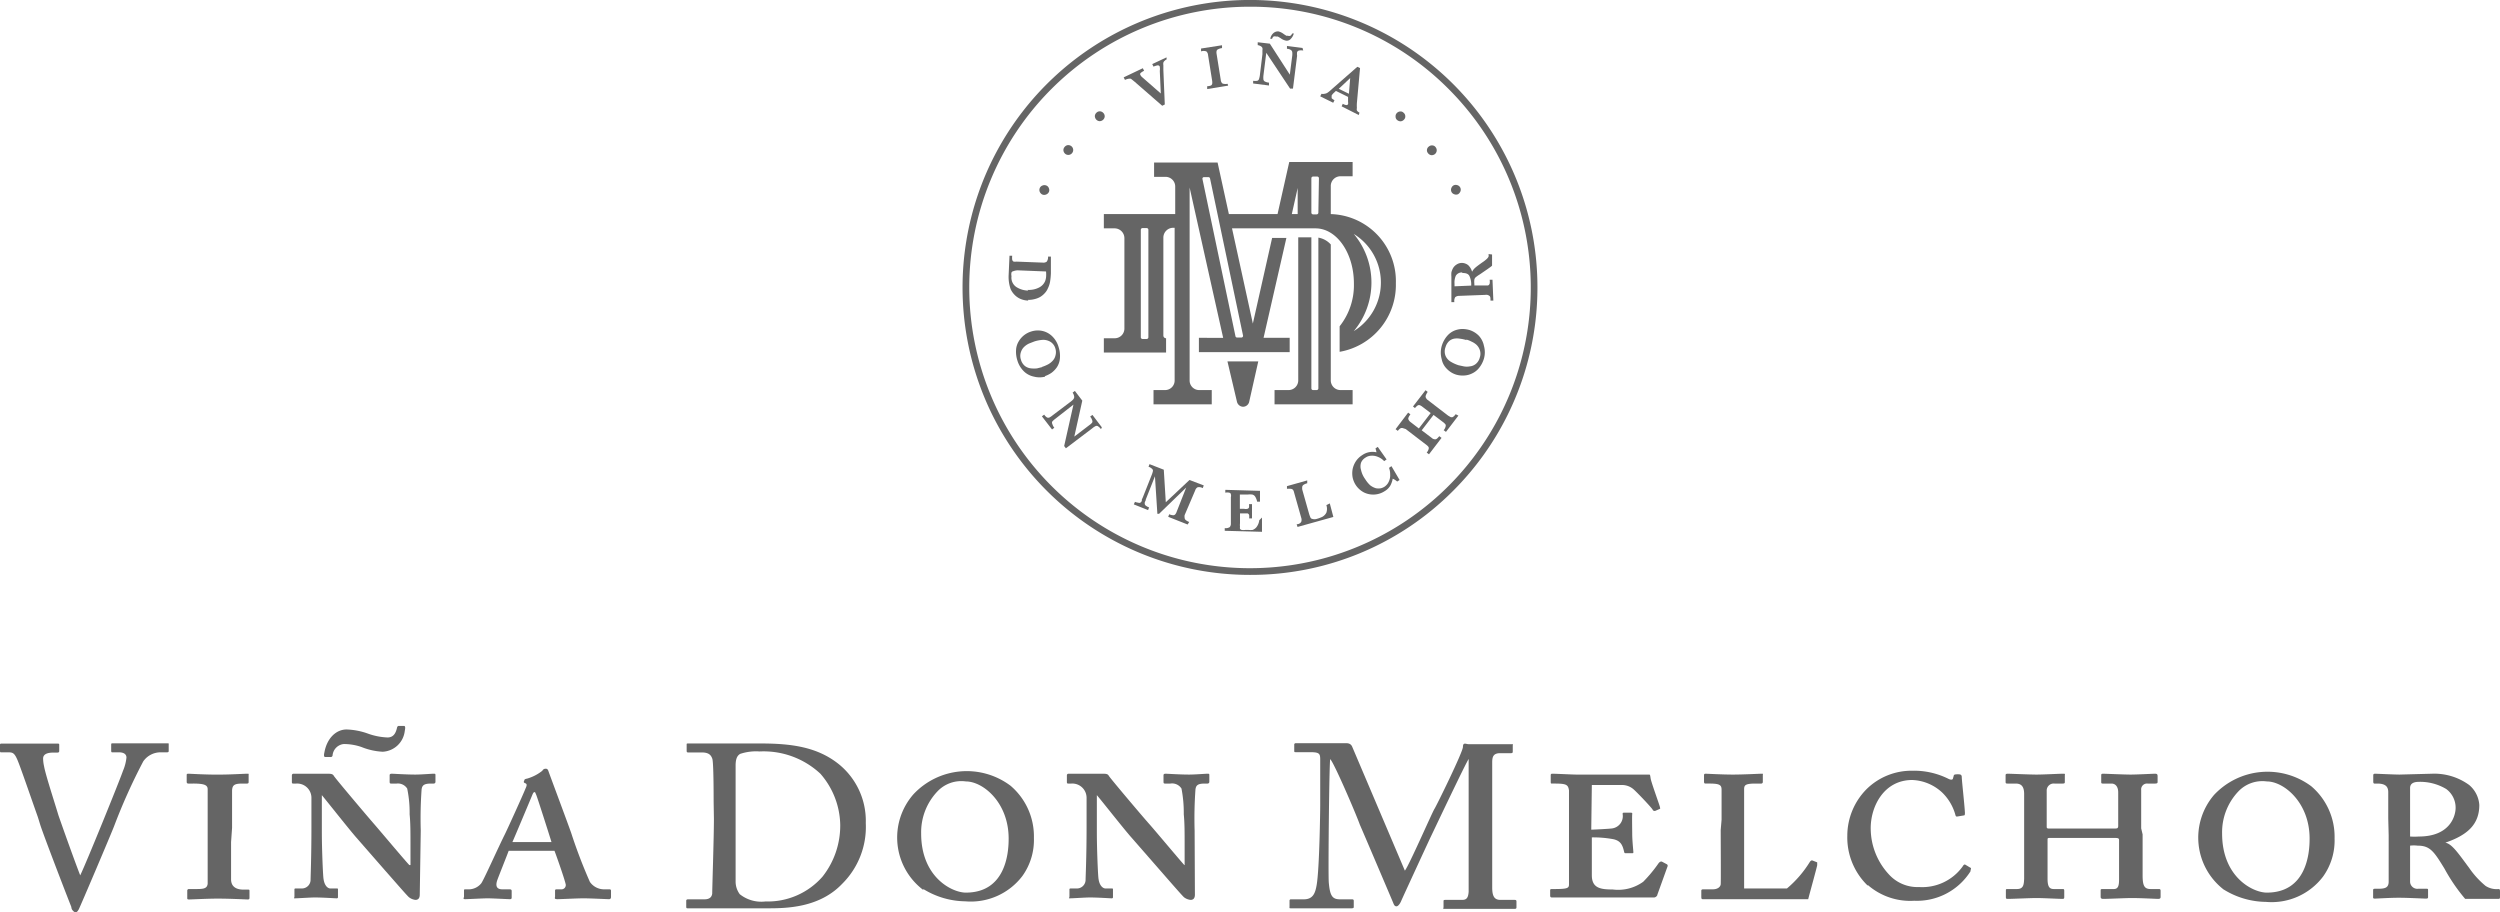 <?xml version="1.0" encoding="UTF-8"?>
<svg xmlns="http://www.w3.org/2000/svg" viewBox="0 0 175.16 63.92"><defs><style>.cls-1{fill:#656565;}</style></defs><g id="Capa_2" data-name="Capa 2"><g id="Capa_1-2" data-name="Capa 1"><path class="cls-1" d="M87.58.47a19.67,19.67,0,1,0,0,39.34A19.67,19.67,0,0,0,101.49,6.23,19.55,19.55,0,0,0,87.58.47m0,39.81A20.14,20.14,0,0,1,67.44,20.14a20.14,20.14,0,1,1,34.38,14.24,20,20,0,0,1-14.24,5.9"/><path class="cls-1" d="M73.32,13a.32.32,0,0,1,.17.19.33.33,0,0,1,0,.26.35.35,0,0,1-.2.18.34.34,0,0,1-.26,0,.37.37,0,0,1-.18-.19.33.33,0,0,1,0-.26.31.31,0,0,1,.19-.18.32.32,0,0,1,.27,0"/><path class="cls-1" d="M75.06,10.24a.34.34,0,0,1,.06.48.34.34,0,0,1-.47.07.37.37,0,0,1-.14-.23.32.32,0,0,1,.07-.25.35.35,0,0,1,.22-.14.35.35,0,0,1,.26.07"/><path class="cls-1" d="M77.31,7.92a.34.34,0,0,1,.09.25.35.35,0,0,1-.12.23.36.36,0,0,1-.24.09.35.35,0,0,1-.24-.12.37.37,0,0,1-.09-.25.35.35,0,0,1,.12-.23.32.32,0,0,1,.25-.09.35.35,0,0,1,.23.12"/><path class="cls-1" d="M81.74,4.16a.48.48,0,0,0-.15.11.23.23,0,0,0-.08.12.48.48,0,0,0,0,.18c0,.07,0,.18,0,.33l.1,2.42-.18.09L79.5,5.73l-.26-.21a.39.39,0,0,0-.18,0,.83.83,0,0,0-.24.08l-.09-.18,1.34-.64.09.18a1.08,1.08,0,0,0-.25.16.12.12,0,0,0,0,.15.52.52,0,0,0,.14.16l1.28,1.12-.07-1.58a.94.94,0,0,0,0-.27c0-.09-.09-.13-.16-.12a1.24,1.24,0,0,0-.28.09l-.09-.18,1-.47Z"/><path class="cls-1" d="M86.05,6l-1.47.24,0-.2A.79.79,0,0,0,84.82,6a.18.18,0,0,0,.11-.12.72.72,0,0,0,0-.21l-.29-1.82a.37.37,0,0,0-.12-.25.58.58,0,0,0-.37,0l0-.2,1.47-.23,0,.2a.72.72,0,0,0-.27.08.18.18,0,0,0-.11.12.52.52,0,0,0,0,.21l.29,1.81a.38.38,0,0,0,.06.19.16.16,0,0,0,.13.09.69.69,0,0,0,.29,0Z"/><path class="cls-1" d="M90.65,2.34a.83.83,0,0,1-.21.38.37.37,0,0,1-.33.13.92.92,0,0,1-.39-.18l-.19-.11-.13,0a.25.25,0,0,0-.17,0,.29.29,0,0,0-.1.16H89a.68.68,0,0,1,.22-.4.48.48,0,0,1,.35-.12,1,1,0,0,1,.38.19l.17.11a.2.2,0,0,0,.11,0,.22.22,0,0,0,.19,0,.33.33,0,0,0,.11-.15Zm.66,1.2a.89.89,0,0,0-.3,0,.21.21,0,0,0-.13.11,1,1,0,0,0,0,.26l-.29,2.3-.2,0L88.72,3.7l-.2,1.6a1.33,1.33,0,0,0,0,.27.2.2,0,0,0,.1.14.78.78,0,0,0,.29.08l0,.2L87.8,5.85l0-.19a.85.85,0,0,0,.29,0,.18.18,0,0,0,.12-.12,1.46,1.46,0,0,0,.06-.26l.18-1.48c0-.12,0-.21,0-.27a.47.47,0,0,0,0-.17.3.3,0,0,0-.11-.12.68.68,0,0,0-.22-.08l0-.2.85.1,1.4,2.17.17-1.33a1.14,1.14,0,0,0,0-.25.22.22,0,0,0-.1-.15.51.51,0,0,0-.27-.08l0-.2,1.09.14Z"/><path class="cls-1" d="M94.51,6.57l.09-1.1-.8.75Zm.69,1.49L94,7.45l.08-.18a.6.6,0,0,0,.24.09.11.11,0,0,0,.13-.07.25.25,0,0,0,0-.13l0-.37-.85-.42-.15.14a.85.85,0,0,0-.15.18c0,.08,0,.14,0,.19a.78.78,0,0,0,.2.14l-.09.18-.91-.45.09-.18a.43.43,0,0,0,.21,0,.49.49,0,0,0,.22-.08,2.44,2.44,0,0,0,.3-.25L95.1,4.68l.19.09-.22,2.44a2.44,2.44,0,0,0,0,.36.31.31,0,0,0,0,.17.4.4,0,0,0,.18.15Z"/><path class="cls-1" d="M98.37,8.38a.35.35,0,0,1-.23.12.38.38,0,0,1-.25-.09.3.3,0,0,1-.11-.23.32.32,0,0,1,.08-.25.35.35,0,0,1,.24-.12.28.28,0,0,1,.24.09.31.31,0,0,1,.12.23.3.3,0,0,1-.09.25"/><path class="cls-1" d="M100.53,10.8a.35.35,0,0,1-.26.07.35.35,0,0,1-.22-.14.31.31,0,0,1-.07-.25.32.32,0,0,1,.14-.22.32.32,0,0,1,.25-.07.29.29,0,0,1,.22.13.33.33,0,0,1,.07.25.34.34,0,0,1-.13.23"/><path class="cls-1" d="M102.15,13.61a.34.34,0,0,1-.26,0,.32.32,0,0,1-.2-.18.33.33,0,0,1,0-.26.35.35,0,0,1,.17-.19.36.36,0,0,1,.27,0,.33.33,0,0,1,.19.18.34.34,0,0,1,0,.26.44.44,0,0,1-.18.2"/><path class="cls-1" d="M72,20.31a1.54,1.54,0,0,0,.77-.15.9.9,0,0,0,.45-.45,1.19,1.19,0,0,0,.07-.27,2.26,2.26,0,0,0,0-.42l-2-.08A1,1,0,0,0,71,19a.18.18,0,0,0-.13.09.57.57,0,0,0,0,.26.79.79,0,0,0,.34.76,1.59,1.59,0,0,0,.83.25m0,.7a1.49,1.49,0,0,1-.57-.13,1.28,1.28,0,0,1-.41-.3,1.42,1.42,0,0,1-.25-.37,2.6,2.6,0,0,1-.14-1l.06-1.34h.19a1,1,0,0,0,0,.28.19.19,0,0,0,.1.13.77.77,0,0,0,.2,0l1.85.07a.38.38,0,0,0,.27-.07.53.53,0,0,0,.09-.35h.2v.89c0,.15,0,.24,0,.27a4.65,4.65,0,0,1-.06.61,1.7,1.7,0,0,1-.15.45,1.12,1.12,0,0,1-.23.35,1.35,1.35,0,0,1-.32.26,1.49,1.49,0,0,1-.4.15,1.61,1.61,0,0,1-.44.05"/><path class="cls-1" d="M73,25.71a2.77,2.77,0,0,0,.43-.18,1.23,1.23,0,0,0,.33-.26.79.79,0,0,0,.19-.36.86.86,0,0,0,0-.47.81.81,0,0,0-.35-.49,1,1,0,0,0-.52-.14,2.53,2.53,0,0,0-.6.11l-.36.14a1.24,1.24,0,0,0-.35.23.88.88,0,0,0-.24.38.81.81,0,0,0,0,.53.86.86,0,0,0,.29.45.84.84,0,0,0,.42.16,1.93,1.93,0,0,0,.42,0l.36-.09m.2.67a1.55,1.55,0,0,1-.77,0,1.4,1.4,0,0,1-.71-.37,1.78,1.78,0,0,1-.46-.77,2,2,0,0,1-.09-.74,1.29,1.29,0,0,1,.19-.6,1.53,1.53,0,0,1,.86-.68,1.51,1.51,0,0,1,.76-.05,1.43,1.43,0,0,1,.7.36,1.69,1.69,0,0,1,.47.78,2,2,0,0,1,.09.81,1.34,1.34,0,0,1-.21.6,1.65,1.65,0,0,1-.39.4,2,2,0,0,1-.44.22"/><path class="cls-1" d="M77.14,30.07a.81.81,0,0,0-.22-.21.17.17,0,0,0-.17,0,1.06,1.06,0,0,0-.22.15l-1.85,1.4-.12-.16.65-2.9-1.28,1a1.35,1.35,0,0,0-.2.18.17.17,0,0,0,0,.17.69.69,0,0,0,.14.27l-.16.12L73,29.17l.16-.12a.62.62,0,0,0,.2.2.2.2,0,0,0,.17,0,1.22,1.22,0,0,0,.22-.15l1.19-.9a1.63,1.63,0,0,0,.21-.17.41.41,0,0,0,.1-.14.27.27,0,0,0,0-.16.58.58,0,0,0-.1-.22l.16-.12.52.68-.56,2.52,1.06-.81a.83.83,0,0,0,.19-.17.19.19,0,0,0,0-.17.65.65,0,0,0-.14-.25l.16-.12.66.87Z"/><path class="cls-1" d="M83.21,36.75l-1.36-.54.07-.18a.76.76,0,0,0,.27.07.18.18,0,0,0,.15-.06.5.5,0,0,0,.1-.18l.67-1.7L81.21,36l-.12,0-.17-2.63-.64,1.62c0,.09-.06.15-.07.2a.33.33,0,0,0,0,.14.19.19,0,0,0,.09.11.68.68,0,0,0,.21.11l-.07.19-1-.4.08-.18a.87.87,0,0,0,.23.06.16.16,0,0,0,.14,0A.2.2,0,0,0,80,35a2.16,2.16,0,0,0,.09-.2l.61-1.54a1.73,1.73,0,0,0,.08-.26.17.17,0,0,0-.06-.15.68.68,0,0,0-.25-.15l.07-.18,1,.39.14,2.28,1.66-1.56,1,.38-.07.19a.53.53,0,0,0-.36-.06.37.37,0,0,0-.17.22L83,36.09a.54.54,0,0,0,0,.19.21.21,0,0,0,.07.15.79.79,0,0,0,.25.14Z"/><path class="cls-1" d="M88.42,36.26l0,1-2.61-.07V37a.49.49,0,0,0,.35-.07.37.37,0,0,0,.08-.26l0-1.84a.4.4,0,0,0,0-.2s0-.08-.11-.11a.63.63,0,0,0-.28,0v-.2l2.43.07,0,.76h-.2a1.07,1.07,0,0,0-.14-.36.34.34,0,0,0-.2-.14,1.27,1.27,0,0,0-.32,0l-.55,0,0,1h.3a.51.51,0,0,0,.23,0,.16.16,0,0,0,.11-.1,1,1,0,0,0,0-.23h.21l0,1h-.2a1,1,0,0,0,0-.24.2.2,0,0,0-.11-.11l-.22,0h-.31v.69a1.1,1.1,0,0,0,0,.26.28.28,0,0,0,0,.13.18.18,0,0,0,.12.08.78.78,0,0,0,.24,0h.24a1.27,1.27,0,0,0,.28,0,.64.64,0,0,0,.27-.19,1,1,0,0,0,.2-.49Z"/><path class="cls-1" d="M93.17,35.27l.25.95-2.51.7-.06-.19c.18,0,.28-.1.32-.17a.43.43,0,0,0,0-.28l-.5-1.77a.52.52,0,0,0-.07-.18.22.22,0,0,0-.15-.08,1.16,1.16,0,0,0-.28,0l0-.19,1.42-.4,0,.2a.81.81,0,0,0-.26.11.22.22,0,0,0-.09.13.88.88,0,0,0,0,.2L91.72,36a2.35,2.35,0,0,0,.1.27.18.18,0,0,0,.14.09.5.5,0,0,0,.28,0,2.38,2.38,0,0,0,.41-.15.71.71,0,0,0,.28-.29.81.81,0,0,0,0-.53Z"/><path class="cls-1" d="M98.06,33.63l-.17.11a1,1,0,0,0-.31-.2,1.7,1.7,0,0,1-.15.45,1.08,1.08,0,0,1-.41.42,1.47,1.47,0,0,1-1.46.09A1.55,1.55,0,0,1,95,34a1.57,1.57,0,0,1-.23-.55,1.62,1.62,0,0,1,0-.58,1.58,1.58,0,0,1,.22-.54,1.46,1.46,0,0,1,.45-.44,1.25,1.25,0,0,1,1-.2,1.35,1.35,0,0,0-.07-.27l.16-.11.62.88-.17.12a1.15,1.15,0,0,0-.44-.3,1,1,0,0,0-.47-.08.75.75,0,0,0-.41.14.73.73,0,0,0-.3.35.87.87,0,0,0,0,.51,1.7,1.7,0,0,0,.29.64A2.08,2.08,0,0,0,96,34a1.23,1.23,0,0,0,.41.21,1,1,0,0,0,.34,0,.87.87,0,0,0,.24-.1.84.84,0,0,0,.32-.38,1,1,0,0,0,.09-.49,1.26,1.26,0,0,0-.08-.46l.17-.12Z"/><path class="cls-1" d="M102.18,29.12l-.87,1.14-.16-.12a.57.57,0,0,0,.13-.24.22.22,0,0,0,0-.16.92.92,0,0,0-.14-.14l-.7-.53-.83,1.08.7.53a.35.35,0,0,0,.26.1c.07,0,.16-.08.27-.22l.16.12-.88,1.15-.16-.12a.61.61,0,0,0,.13-.23.21.21,0,0,0,0-.16.62.62,0,0,0-.14-.14l-1.46-1.12L98.3,30a.24.24,0,0,0-.16,0,.57.57,0,0,0-.2.19l-.16-.12.88-1.16.16.12c-.11.15-.16.25-.15.33a.45.45,0,0,0,.17.22l.57.44.83-1.08-.58-.44a.79.79,0,0,0-.16-.1.19.19,0,0,0-.16,0,.84.84,0,0,0-.2.19L99,28.48l.88-1.14.15.12a1,1,0,0,0-.13.24.21.21,0,0,0,0,.16A.45.45,0,0,0,100,28l1.46,1.12.17.1a.24.24,0,0,0,.16,0,.74.74,0,0,0,.2-.2Z"/><path class="cls-1" d="M102.75,23.83a2.52,2.52,0,0,0-.46-.1,1.18,1.18,0,0,0-.42,0,.74.74,0,0,0-.36.19.92.92,0,0,0-.23.4.84.84,0,0,0,0,.61.89.89,0,0,0,.36.41,2.54,2.54,0,0,0,.55.25l.37.08a1.17,1.17,0,0,0,.42,0,.77.77,0,0,0,.42-.17.85.85,0,0,0,.28-.45.81.81,0,0,0,0-.53.9.9,0,0,0-.25-.38,1.4,1.4,0,0,0-.36-.22,1.58,1.58,0,0,0-.34-.13m.22-.67a1.61,1.61,0,0,1,.66.4,1.46,1.46,0,0,1,.36.71,1.65,1.65,0,0,1,0,.9,1.89,1.89,0,0,1-.35.66,1.36,1.36,0,0,1-.49.38,1.4,1.4,0,0,1-.56.14,1.6,1.6,0,0,1-.54-.06,1.51,1.51,0,0,1-.65-.4,1.29,1.29,0,0,1-.37-.69,1.69,1.69,0,0,1,0-.91,1.92,1.92,0,0,1,.38-.71,1.39,1.39,0,0,1,.52-.38,1.58,1.58,0,0,1,.55-.11,1.87,1.87,0,0,1,.49.07"/><path class="cls-1" d="M102.46,19.09a.49.49,0,0,0-.46.23,1.18,1.18,0,0,0-.09.56V20a.35.35,0,0,1,0,.06l1.17-.05v-.14a1.38,1.38,0,0,0-.13-.54c-.08-.15-.25-.21-.5-.2m2.09-1.3,0,.78a.81.81,0,0,1-.13.11l-.21.15-.19.13-.32.22a2.28,2.28,0,0,0-.3.21.29.29,0,0,0-.09.16,1.28,1.28,0,0,0,0,.3V20l.77,0,.19,0a.22.22,0,0,0,.11-.12.78.78,0,0,0,0-.28h.2l.06,1.46h-.2c0-.18,0-.29-.09-.34a.34.34,0,0,0-.27-.06l-1.85.07a.42.42,0,0,0-.26.09.5.5,0,0,0-.06.35h-.21l0-.68c0-.05,0-.11,0-.18s0-.13,0-.19V19.8c0-.14,0-.28,0-.41a2,2,0,0,1,0-.3,1.17,1.17,0,0,1,.12-.31.75.75,0,0,1,.25-.25.69.69,0,0,1,.35-.11.72.72,0,0,1,.29.06.56.56,0,0,1,.25.19,1,1,0,0,1,.19.37,1,1,0,0,1,.22-.28c.09-.08.25-.2.49-.37a2.49,2.49,0,0,0,.3-.23.61.61,0,0,0,.14-.17.38.38,0,0,0,0-.19Z"/><path class="cls-1" d="M86.66,28.12a.46.46,0,0,0,.43.38.45.45,0,0,0,.44-.38l.63-2.8H86Z"/><path class="cls-1" d="M94.85,23.2a5.3,5.3,0,0,0,0-6.81,4,4,0,0,1,0,6.81m-2.48-8.3a.12.12,0,0,1-.12.12H92a.12.12,0,0,1-.12-.12V12.49a.12.12,0,0,1,.12-.12h.29a.12.12,0,0,1,.12.12ZM90.92,15h-.41l.41-1.83Zm-3.83,8.5a.12.12,0,0,1-.12.15h-.3a.12.12,0,0,1-.11-.1l-2.31-11a.11.11,0,0,1,.11-.14h.3a.12.12,0,0,1,.12.09Zm-6.63.13a.12.12,0,0,1-.12.12h-.29a.12.12,0,0,1-.12-.12V16.1a.12.12,0,0,1,.12-.12h.29a.12.12,0,0,1,.12.12ZM93.24,15h0V13.05a.68.68,0,0,1,.66-.7h.87v-1H90.33L89.51,15H86.1l-.79-3.61H80.86v1h.82a.68.68,0,0,1,.66.7V15h-5v1h.78a.69.69,0,0,1,.66.7V23a.68.68,0,0,1-.66.7h-.78v1h4.36v-1a.19.19,0,0,1-.19-.19V16.66a.69.69,0,0,1,.66-.7h.13V26.64a.67.67,0,0,1-.65.69h-.83v1h4.08v-1H84a.67.67,0,0,1-.65-.7V13.14l2.35,10.53H84v1h6.36v-1H88.53l1.6-7h-1l-1.35,6L86.32,16h5.85c1.49,0,2.69,1.74,2.69,3.86a4.63,4.63,0,0,1-1,3v1.79a4.76,4.76,0,0,0,3.94-4.81A4.7,4.7,0,0,0,93.24,15"/><path class="cls-1" d="M93.24,26.63v-9.5a1.5,1.5,0,0,0-.87-.48V27.21a.12.12,0,0,1-.12.12H92a.12.12,0,0,1-.12-.12V16.63h-.92v10a.68.68,0,0,1-.66.7h-1v1h5.47v-1H93.9a.68.68,0,0,1-.66-.7"/><path class="cls-1" d="M0,52.21c0-.08,0-.11.12-.11s.73,0,2.05,0,1.65,0,1.81,0,.17,0,.17.11v.37c0,.08,0,.15-.14.15H3.73c-.47,0-.71.14-.71.42a2.72,2.72,0,0,0,.07.55c.1.58.73,2.5,1,3.41.21.61,1.14,3.23,1.53,4.22h0C6,60.57,8.37,54.73,8.62,54a3.19,3.19,0,0,0,.24-.92c0-.19-.12-.37-.54-.37H7.88c-.07,0-.09,0-.09-.15v-.37c0-.08,0-.11.1-.11s.94,0,2,0c1.23,0,1.66,0,1.81,0s.12,0,.12.11v.4c0,.07,0,.12-.12.12h-.46a1.48,1.48,0,0,0-1.2.63A40.53,40.53,0,0,0,8,57.87c-.2.53-2.39,5.68-2.48,5.84s-.15.21-.23.21S5,63.76,5,63.55C4.41,62.06,3,58.37,2.82,57.79l-.17-.55c-.41-1.15-1.21-3.49-1.43-4s-.34-.53-.69-.53H.09c-.07,0-.09,0-.09-.12Z"/><path class="cls-1" d="M16.19,59c0,.11,0,2.33,0,2.61,0,.45.28.72.87.72h.3c.1,0,.12,0,.12.09v.46c0,.08,0,.14-.12.14s-1.21-.06-2.12-.06c-.69,0-1.86.06-2,.06s-.12-.06-.12-.16V62.4a.11.11,0,0,1,.12-.11h.44c.51,0,.83,0,.87-.37,0-.17,0-2.62,0-3.27V57.8c0-.3,0-2.23,0-2.5s-.18-.4-1-.4H13.2c-.1,0-.12-.06-.12-.13v-.45c0-.07,0-.11.12-.11s1.37.08,2.32.06c.59,0,1.62-.06,1.78-.06s.12,0,.12.09v.47c0,.07,0,.13-.12.13H17c-.54,0-.72.08-.74.48,0,.19,0,2.48,0,2.62Z"/><path class="cls-1" d="M28.3,50.86c.08,0,.12.08.06.35a1.64,1.64,0,0,1-1.55,1.46,4.61,4.61,0,0,1-1.48-.33,3.77,3.77,0,0,0-1.25-.21.88.88,0,0,0-.78.81.13.13,0,0,1-.15.1h-.36c-.08,0-.12-.08-.06-.33.18-1,.83-1.6,1.55-1.6a4.8,4.8,0,0,1,1.5.29,4.56,4.56,0,0,0,1.37.27c.45,0,.59-.35.67-.69a.13.13,0,0,1,.14-.12Zm1.11,11.83c0,.17-.06.36-.3.36a.89.89,0,0,1-.46-.19c-.15-.13-.83-.92-1.66-1.86l-2-2.29c-.48-.54-2.12-2.62-2.44-3h0v2.63c0,1.16.08,3.08.12,3.25.06.44.28.66.48.66h.43c.1,0,.1,0,.1.11v.46c0,.08,0,.12-.1.12s-.95-.06-1.54-.06c-.28,0-1.19.06-1.35.06s-.06,0-.06-.14v-.5s0-.05.08-.05h.46a.61.61,0,0,0,.59-.58c0-.23.06-1.6.06-3.77v-2a1,1,0,0,0-1.07-1h-.18c-.08,0-.12,0-.12-.11v-.47a.11.11,0,0,1,.12-.11l.52,0c.27,0,.59,0,.81,0s.75,0,1,0,.41,0,.49.15,2.38,2.87,2.8,3.35,2.24,2.65,2.49,2.9h.08V59.36c0-1.09,0-1.69-.06-2.31a8.27,8.27,0,0,0-.17-1.8.77.77,0,0,0-.74-.35h-.35c-.1,0-.14,0-.14-.13V54.3s0-.09.14-.09,1,.06,1.66.06c.42,0,1.13-.06,1.27-.06s.14,0,.14.15v.41a.12.12,0,0,1-.12.13h-.2c-.5,0-.61.14-.65.4a28.45,28.45,0,0,0-.06,2.89Z"/><path class="cls-1" d="M38.64,59c-.08-.27-1-3.16-1.07-3.31s-.06-.19-.12-.19-.1.06-.16.21S36,58.79,35.9,59Zm-3,.61c-.08.23-.72,1.83-.8,2.06-.13.39-.06.64.36.64h.5c.13,0,.15.05.15.13v.42c0,.08,0,.14-.13.14s-1.23-.06-1.55-.06-1.39.06-1.58.06-.08-.1-.08-.18v-.4c0-.08,0-.11.08-.11h.29a1.13,1.13,0,0,0,.83-.41c.14-.15,1.17-2.46,1.65-3.42.14-.27,1.33-2.89,1.45-3.21.05-.12.17-.33,0-.39s-.1-.13-.08-.19,0-.1.21-.14A3.06,3.06,0,0,0,38,54a.25.25,0,0,1,.24-.14c.12,0,.16.08.2.21.28.77,1.31,3.52,1.58,4.29a36,36,0,0,0,1.31,3.43,1.21,1.21,0,0,0,1,.52h.38c.08,0,.1.05.1.11v.4c0,.06,0,.18-.14.18s-1.31-.06-1.78-.06-1.57.06-1.83.06-.17-.1-.17-.18v-.4c0-.06,0-.11.11-.11h.32a.3.3,0,0,0,.32-.33c-.08-.39-.62-1.92-.79-2.37Z"/><path class="cls-1" d="M51.54,57.74c0,.21,0,3,0,4a1.49,1.49,0,0,0,.29.91,2.42,2.42,0,0,0,1.8.51,5.1,5.1,0,0,0,4-1.74,5.77,5.77,0,0,0,1.24-3.64,5.58,5.58,0,0,0-1.39-3.57,5.83,5.83,0,0,0-4.26-1.56,3.51,3.51,0,0,0-1.36.17c-.24.14-.31.4-.32.76,0,.68,0,2.79,0,3.05ZM50,56.17c0-.42,0-2.72-.09-3s-.27-.45-.73-.45h-.93c-.09,0-.14,0-.14-.12v-.43c0-.07,0-.08.12-.08s1,0,2.5,0l2.53,0c2.19,0,4,.24,5.51,1.45a5.11,5.11,0,0,1,1.89,4.13A5.61,5.61,0,0,1,59,61.93c-1.63,1.71-4,1.71-5.28,1.71-1.07,0-2.36,0-3.13,0-1.47,0-2.15,0-2.39,0-.08,0-.12,0-.12-.11v-.42c0-.07.05-.1.14-.1h1.14q.48,0,.54-.39c0-.34.12-4,.12-5.24Z"/><path class="cls-1" d="M70.67,58.75c0-2.52-1.79-4-3-4a2.3,2.3,0,0,0-2,.71,4.15,4.15,0,0,0-1.13,2.94c0,3.06,2.16,4.14,3.13,4.14,2.76,0,3-2.71,3-3.75m-6,3.55A4.6,4.6,0,0,1,64,55.65a5.11,5.11,0,0,1,6.8-.6,4.66,4.66,0,0,1,1.64,3.66,4.33,4.33,0,0,1-.81,2.67,4.54,4.54,0,0,1-4,1.77,5.71,5.71,0,0,1-2.92-.85"/><path class="cls-1" d="M83.72,62.69c0,.17-.06.36-.3.36a.89.89,0,0,1-.47-.19c-.14-.13-.83-.92-1.65-1.86l-2-2.29c-.49-.54-2.12-2.62-2.45-3h0v2.63c0,1.16.08,3.08.12,3.25.06.44.29.66.49.66h.42c.1,0,.1,0,.1.11v.46c0,.08,0,.12-.1.12s-.95-.06-1.53-.06c-.29,0-1.19.06-1.36.06s-.06,0-.06-.14v-.5s0-.05.09-.05h.46a.61.61,0,0,0,.58-.58c0-.23.07-1.6.07-3.77v-2a1,1,0,0,0-1.07-1h-.19c-.08,0-.12,0-.12-.11v-.47a.11.11,0,0,1,.12-.11l.53,0c.26,0,.58,0,.81,0s.74,0,1,0,.4,0,.48.15,2.38,2.87,2.81,3.35,2.24,2.65,2.48,2.9H83V59.36c0-1.09,0-1.69-.06-2.31a9,9,0,0,0-.16-1.8A.78.78,0,0,0,82,54.9h-.34c-.1,0-.14,0-.14-.13V54.3s0-.09.14-.09,1,.06,1.65.06c.43,0,1.14-.06,1.28-.06s.14,0,.14.15v.41a.12.12,0,0,1-.12.13h-.21c-.5,0-.6.14-.64.4a28.45,28.45,0,0,0-.06,2.89Z"/><path class="cls-1" d="M98.43,61c.24-.25,1.93-4.11,2.07-4.32s2-4,2-4.35.22-.19.39-.19c2.26,0,2.83,0,3,0s.1,0,.1.11v.37c0,.1,0,.15-.13.15h-.75c-.51,0-.56.29-.56.66s0,2.78,0,3.87v1.13c0,.81,0,3.43,0,3.75,0,.61.15.87.58.87h1c.1,0,.12.05.12.11v.38c0,.09,0,.14-.15.14s-.51,0-2.38,0c-1.56,0-2.22,0-2.45,0s-.13,0-.13-.14v-.38c0-.08,0-.11.13-.11h1.16c.29,0,.44-.1.47-.58,0-.19,0-3,0-4.2v-1c0-1.07,0-3.95,0-4.09h0c-.17.21-2.58,5.3-2.66,5.46s-2,4.32-2.06,4.47-.2.39-.34.39-.18-.13-.25-.3-2.22-5.22-2.31-5.41C95,57,93.44,53.38,93.2,53.19c-.07.22-.15,8.08-.1,8.64.08.92.24,1.18.78,1.18h.85c.1,0,.12.05.12.11v.41c0,.06,0,.11-.16.11s-.64,0-2,0-2,0-2.19,0-.15,0-.15-.14v-.39a.09.09,0,0,1,.1-.1h.9c.64,0,.8-.42.9-1,.2-1.15.25-5.29.25-5.58s0-2.66,0-3.13,0-.6-.7-.6h-1c-.11,0-.12,0-.12-.12v-.42s0-.09.12-.09.62,0,2.07,0c.79,0,1.24,0,1.44,0s.36.06.44.27Z"/><path class="cls-1" d="M111.49,58.13c.12,0,1.32-.06,1.48-.09a.87.87,0,0,0,.72-1c0-.08,0-.1.11-.1l.44,0c.08,0,.14,0,.12.11s0,1.2,0,1.37c0,.42.06,1,.08,1.27,0,.08,0,.09-.1.09l-.42,0c-.06,0-.1,0-.12-.07-.11-.48-.23-.79-.75-.91a7.82,7.82,0,0,0-1.52-.13v.65c0,.67,0,1.79,0,2,0,.9.59,1,1.46,1a3,3,0,0,0,2.14-.54,9.62,9.62,0,0,0,1.07-1.29c.1-.13.2-.15.26-.11l.32.17a.12.12,0,0,1,.06.14l-.72,2c0,.09-.14.19-.22.19l-1.2,0-4.26,0-.9,0-.81,0c-.1,0-.12-.06-.12-.14V62.4c0-.08,0-.11.14-.11h.18c.95,0,1-.08,1-.35v-4.1c0-1,0-2.27,0-2.46-.06-.4-.18-.48-1-.48h-.2c-.06,0-.08,0-.08-.13V54.3a.09.09,0,0,1,.1-.09c.3,0,1.41.06,1.71.06l4.53,0c.2,0,.46,0,.54,0s.08,0,.12.27.61,1.82.65,2,0,.11,0,.13l-.32.14a.15.15,0,0,1-.19-.08c0-.06-1-1.13-1.35-1.44a1.24,1.24,0,0,0-.77-.29l-2.14,0Z"/><path class="cls-1" d="M120.62,57.44c0-.79,0-2,0-2.1,0-.32-.1-.44-.83-.44h-.3c-.08,0-.1-.06-.1-.13V54.3a.09.09,0,0,1,.1-.09c.14,0,1.17.06,1.92.06s1.84-.06,2-.06.1,0,.1.11v.47a.11.11,0,0,1-.12.11H123c-.74,0-.8.12-.8.42s0,1.85,0,2.72v1.05c0,.21,0,2.71,0,3.16.24,0,2.5,0,3,0a7.71,7.71,0,0,0,1.61-1.87c.06-.07.1-.11.18-.09l.33.13s0,.1,0,.19-.55,2.06-.63,2.39c-.34,0-4.87,0-5.45,0l-1.13,0-.79,0c-.08,0-.12,0-.12-.18v-.4c0-.1.06-.11.14-.11H120c.36,0,.54-.18.56-.35s0-3.08,0-3.81Z"/><path class="cls-1" d="M130.86,62.05a4.69,4.69,0,0,1-1.43-3.5,4.64,4.64,0,0,1,1.35-3.26A4.49,4.49,0,0,1,134,54a5.39,5.39,0,0,1,2.48.55c.18.1.33.1.35,0l.06-.21c0-.06.08-.09.26-.09s.3,0,.3.21.2,2,.22,2.48c0,.09,0,.19-.06.19l-.48.08c-.08,0-.1,0-.14-.16a3.46,3.46,0,0,0-.89-1.5,3.25,3.25,0,0,0-2.12-.9c-2,0-2.93,1.88-2.91,3.42a4.75,4.75,0,0,0,1.27,3.19,2.7,2.7,0,0,0,2.12.89,3.49,3.49,0,0,0,3.05-1.44c.08-.14.14-.16.2-.12l.35.21c.08,0,0,.14,0,.25a4.44,4.44,0,0,1-3.94,2.06,4.52,4.52,0,0,1-3.25-1.1"/><path class="cls-1" d="M150.12,58.46c0,.4,0,2.71,0,2.88,0,.75.14.95.57.95h.58c.09,0,.11.05.11.13v.42c0,.1-.05.14-.17.14s-1.21-.06-1.85-.06c-.43,0-1.64.06-2,.06-.14,0-.18-.06-.18-.14V62.4c0-.08,0-.11.14-.11h.78c.31,0,.37-.24.37-.68,0-.27,0-2.23,0-2.57v-.18c0-.13-.08-.15-.3-.15h-4.51c-.16,0-.2,0-.2.11V59c0,.32,0,2.21,0,2.57,0,.6.16.72.45.72h.6c.08,0,.12,0,.12.13v.42c0,.08,0,.14-.12.14-.24,0-1.37-.06-1.82-.06s-1.69.06-2,.06c-.11,0-.15,0-.15-.14V62.4c0-.1,0-.11.15-.11h.62c.47,0,.49-.31.51-.72,0-.25,0-2.63,0-2.94v-.54c0-.77,0-2.27,0-2.46,0-.56-.23-.73-.59-.73h-.54c-.13,0-.17,0-.17-.13v-.41c0-.11,0-.15.17-.15s1.53.06,2,.06,1.6-.06,1.82-.06.16,0,.16.15v.41c0,.09,0,.13-.16.13h-.56a.49.49,0,0,0-.55.5c0,.17,0,1.77,0,2.35v.15c0,.1,0,.15.16.15h4.57c.2,0,.28,0,.28-.19v-.17c0-.52,0-2,0-2.17,0-.41-.2-.62-.47-.62h-.58c-.1,0-.14,0-.14-.11v-.45c0-.09,0-.13.14-.13s1.47.06,1.92.06,1.55-.06,1.71-.06.18.06.18.19v.37c0,.07,0,.13-.18.13h-.52a.41.41,0,0,0-.45.46c0,.29,0,2.23,0,2.68Z"/><path class="cls-1" d="M161.82,58.75c0-2.52-1.8-4-3-4a2.32,2.32,0,0,0-2,.71,4.15,4.15,0,0,0-1.13,2.94c0,3.06,2.16,4.14,3.13,4.14,2.76,0,3-2.71,3-3.75m-6,3.55a4.6,4.6,0,0,1-.69-6.65,5.13,5.13,0,0,1,6.81-.6,4.65,4.65,0,0,1,1.63,3.66,4.33,4.33,0,0,1-.81,2.67,4.52,4.52,0,0,1-4,1.77,5.72,5.72,0,0,1-2.93-.85"/><path class="cls-1" d="M168.86,58.61a4.39,4.39,0,0,0,.61,0c2.24,0,2.58-1.5,2.58-2a1.62,1.62,0,0,0-.66-1.33,3.55,3.55,0,0,0-1.92-.5c-.3,0-.61.08-.61.43Zm-1.53-1.27V55.5c0-.39-.2-.6-.77-.6h-.2c-.06,0-.08-.06-.08-.13V54.3s0-.09.12-.09,1.35.06,1.72.06l2.26-.06A4.15,4.15,0,0,1,173,55a2,2,0,0,1,.71,1.4c0,1.33-.79,2.1-2.38,2.64v0c.46.09.87.69,1.69,1.8a6.06,6.06,0,0,0,1.13,1.23,1.42,1.42,0,0,0,.91.22c.08,0,.1.05.1.17v.38c0,.08,0,.14-.12.14l-.4,0-.63,0c-.46,0-.95,0-1.29,0a12.49,12.49,0,0,1-1.45-2.12c-.73-1.19-1-1.61-1.88-1.61a2.12,2.12,0,0,0-.53,0v2.54a.51.51,0,0,0,.57.48H170c.09,0,.12,0,.12.09v.46c0,.1,0,.14-.16.14s-1.23-.06-1.89-.06-1.54.06-1.68.06-.12-.06-.12-.16v-.44q0-.09.12-.09h.24c.49,0,.73-.08.73-.5,0-.95,0-2.08,0-3.25Z"/></g></g></svg>